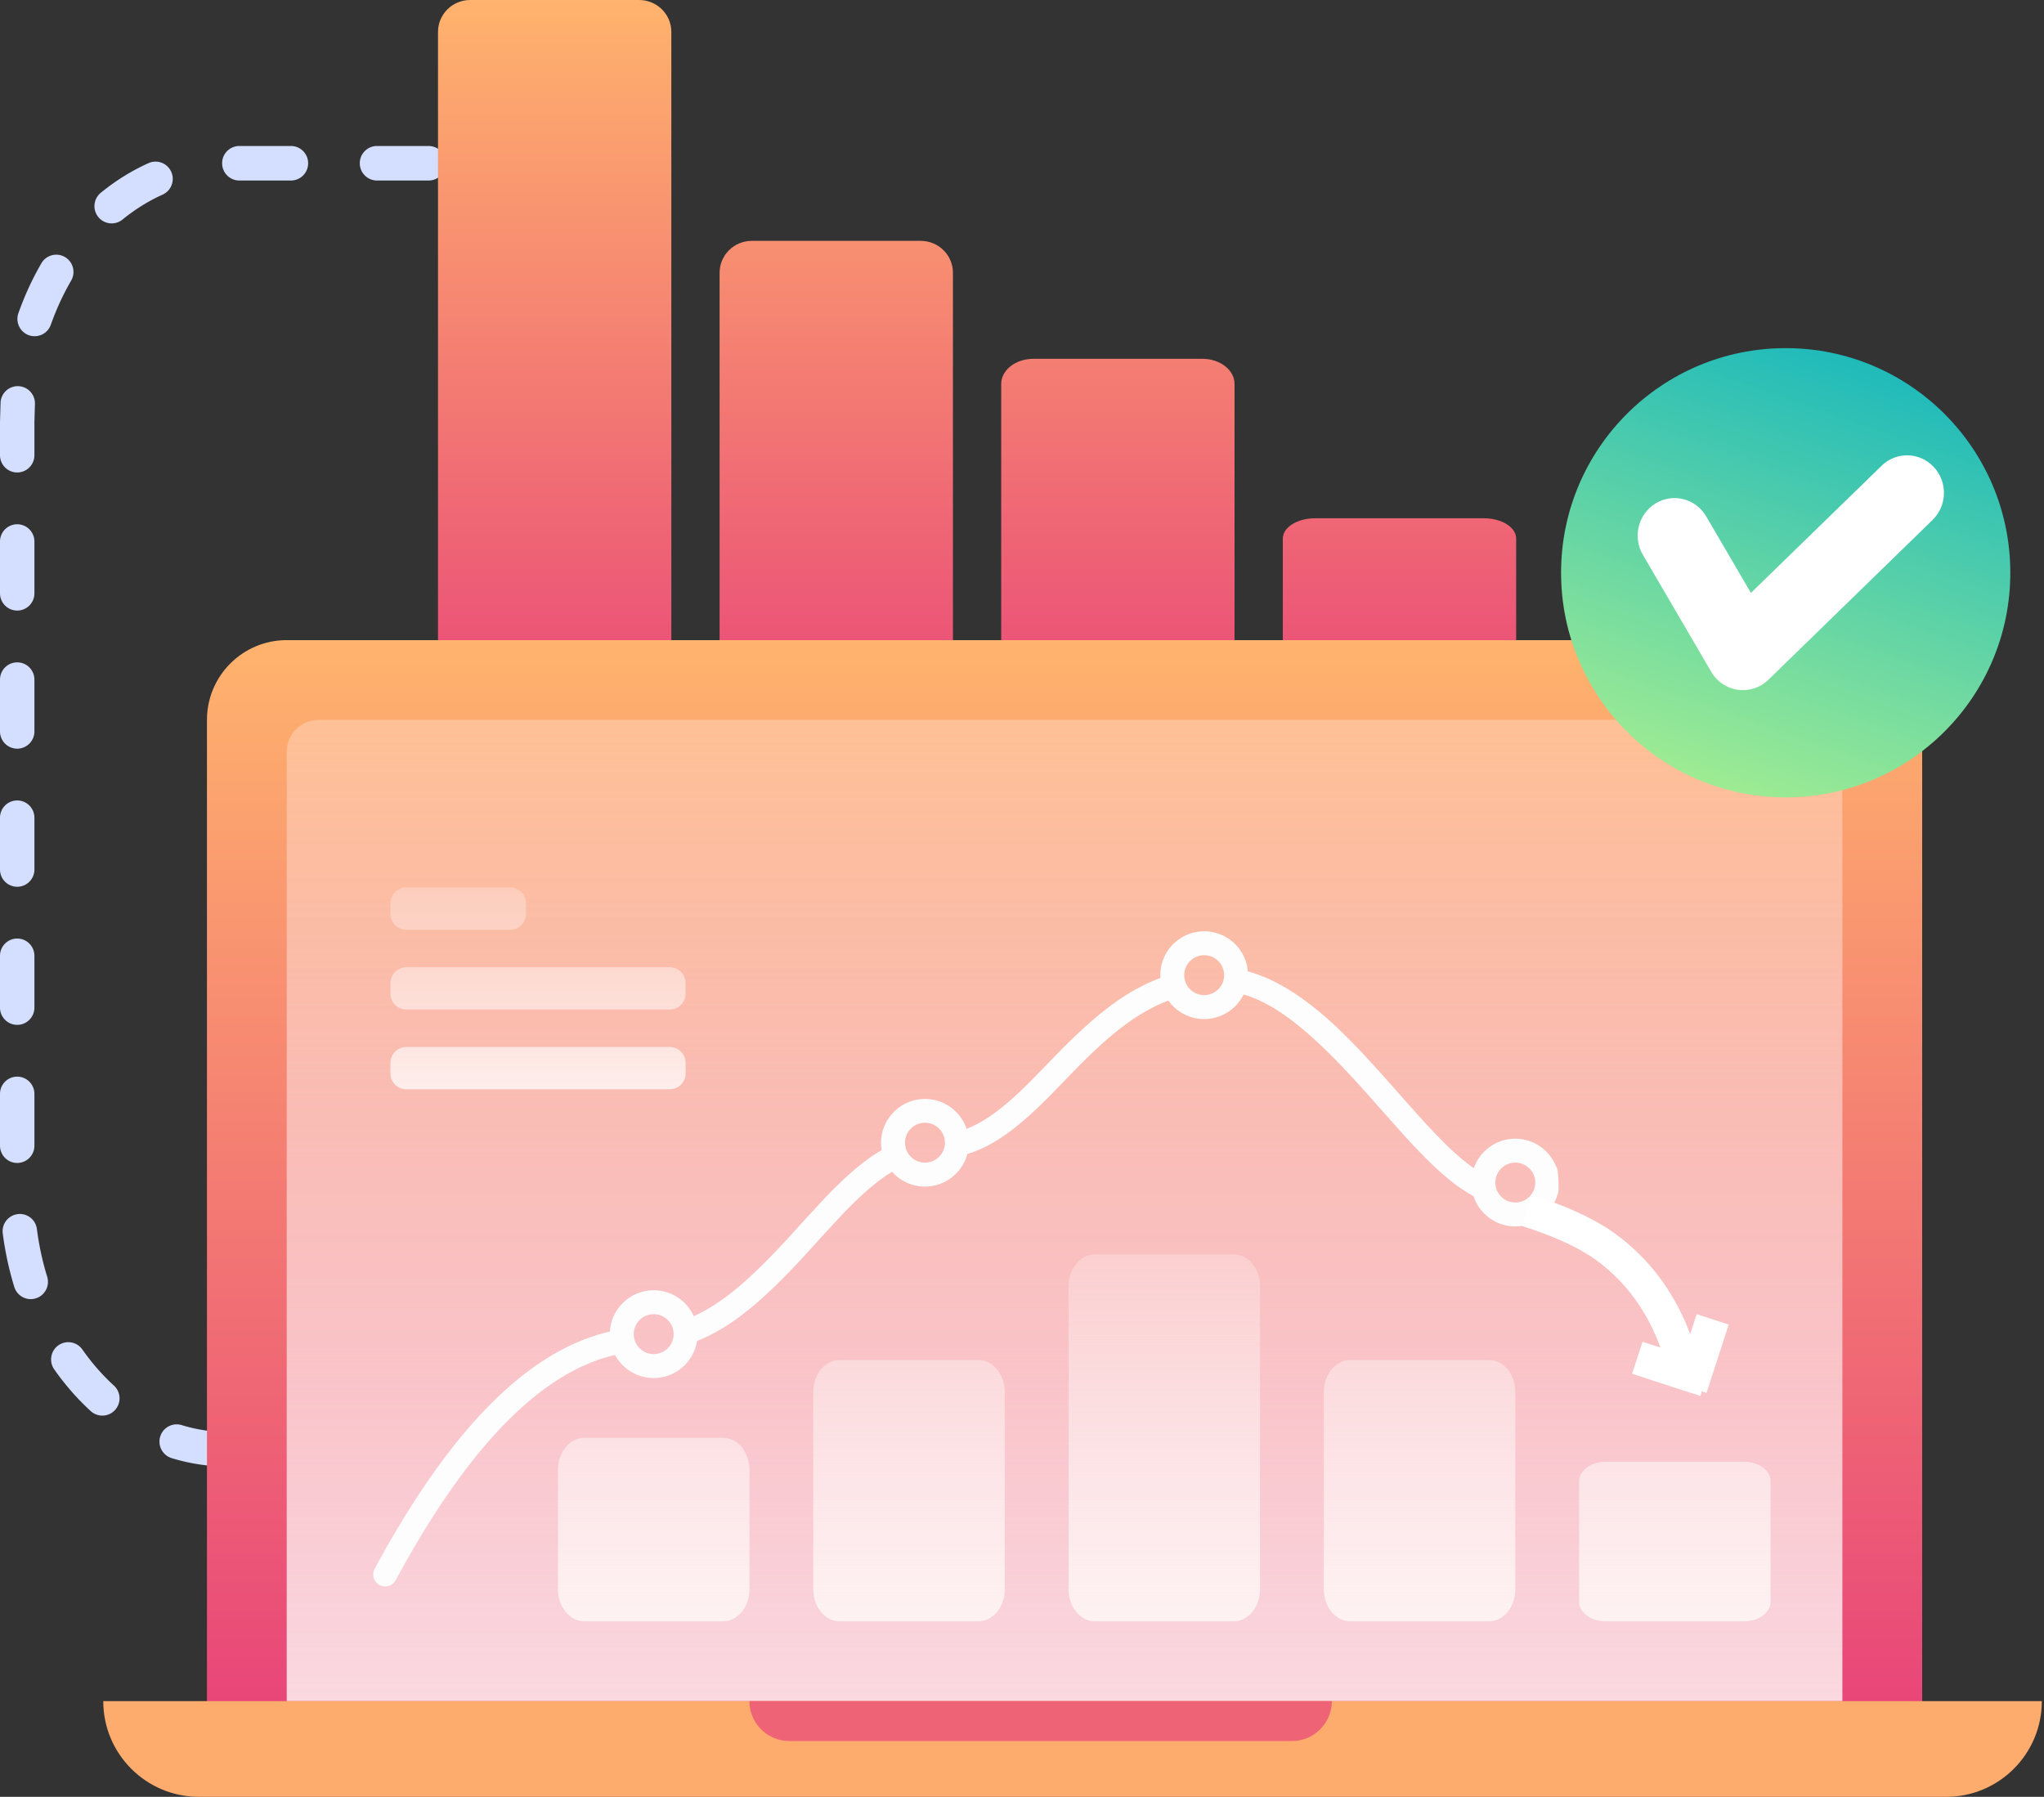 <svg xmlns="http://www.w3.org/2000/svg" xmlns:xlink="http://www.w3.org/1999/xlink" width="182" height="160" fill="none" xmlns:v="https://vecta.io/nano"><rect width="100%" height="100%" fill="#333333" stroke="none"/><path d="M166.837 135.656c.839.11 1.43.881 1.321 1.723s-.879 1.435-1.718 1.326c-1.637-.215-3.222-.543-4.728-.979a1.54 1.54 0 0 1-1.048-1.903c.235-.815 1.084-1.286 1.897-1.051 1.356.392 2.79.69 4.276.884zm-10.73-3.913a1.54 1.54 0 0 1 .343 2.147 1.53 1.53 0 0 1-2.14.343c-1.495-1.086-2.717-2.319-3.613-3.664a1.54 1.54 0 0 1 .424-2.132 1.53 1.53 0 0 1 2.125.424c.683 1.027 1.648 2.001 2.861 2.882zm-135.831-4.228c.846 0 1.532.688 1.532 1.537s-.686 1.537-1.532 1.537a17 17 0 0 1-4.992-.75 1.54 1.54 0 0 1-1.018-1.919 1.53 1.53 0 0 1 1.913-1.021 13.93 13.93 0 0 0 4.097.616zm-10.132-4.134a1.54 1.54 0 0 1 .101 2.171 1.53 1.53 0 0 1-2.164.102c-1.194-1.091-2.285-2.338-3.253-3.718a1.54 1.54 0 0 1 .371-2.141 1.53 1.53 0 0 1 2.135.372c.84 1.198 1.783 2.276 2.81 3.214zm-5.943-9.69c.249.811-.204 1.671-1.013 1.921a1.53 1.53 0 0 1-1.915-1.016 28.75 28.75 0 0 1-1.027-4.762c-.109-.842.483-1.613 1.323-1.722s1.608.485 1.716 1.327a25.7 25.7 0 0 0 .917 4.252zm-1.137-11.672c0 .848-.686 1.537-1.532 1.537S0 102.867 0 102.019v-4.612c0-.849.686-1.537 1.532-1.537s1.532.688 1.532 1.537v4.612zm0-12.297c0 .849-.686 1.537-1.532 1.537S0 90.571 0 89.722V85.11c0-.849.686-1.537 1.532-1.537s1.532.688 1.532 1.537v4.611zm0-12.297c0 .849-.686 1.537-1.532 1.537S0 78.274 0 77.425v-4.611c0-.849.686-1.537 1.532-1.537s1.532.688 1.532 1.537v4.611zm0-12.297c0 .849-.686 1.537-1.532 1.537S0 65.977 0 65.128v-4.611c0-.849.686-1.537 1.532-1.537s1.532.688 1.532 1.537v4.611zm0-12.297c0 .849-.686 1.537-1.532 1.537S0 53.68 0 52.831V48.22c0-.849.686-1.537 1.532-1.537s1.532.688 1.532 1.537v4.611zm0-12.297c0 .849-.686 1.537-1.532 1.537S0 41.383 0 40.534v-2.935l.051-1.765c.049-.847.774-1.494 1.619-1.445s1.489.777 1.44 1.624l-.046 1.585v2.935zm1.462-11.618a1.53 1.53 0 0 1-1.956.934 1.54 1.54 0 0 1-.931-1.963c.553-1.564 1.24-3.054 2.047-4.445a1.53 1.53 0 0 1 2.095-.555 1.54 1.54 0 0 1 .553 2.102c-.711 1.226-1.317 2.541-1.808 3.927zm6.382-9.367a1.53 1.53 0 0 1-2.155-.224 1.54 1.54 0 0 1 .224-2.162c1.322-1.077 2.747-1.964 4.248-2.637a1.53 1.53 0 0 1 2.024.775 1.54 1.54 0 0 1-.773 2.031c-1.253.563-2.45 1.307-3.568 2.218zm10.402-3.475c-.846 0-1.532-.688-1.532-1.537S20.463 13 21.309 13h4.596c.846 0 1.532.688 1.532 1.537s-.686 1.537-1.532 1.537h-4.596zm12.257 0c-.846 0-1.532-.688-1.532-1.537S32.719 13 33.566 13h4.596c.846 0 1.532.688 1.532 1.537s-.686 1.537-1.532 1.537h-4.596zm12.257 0c-.846 0-1.532-.688-1.532-1.537S44.976 13 45.822 13h4.596c.846 0 1.532.688 1.532 1.537s-.686 1.537-1.532 1.537h-4.596z" fill="#d4dfff"/><g fill-rule="evenodd"><path d="M117.09 46.15h15.044c1.583 0 2.866.806 2.866 1.8V69.2c0 .994-1.283 1.8-2.866 1.8H117.09c-1.583 0-2.866-.806-2.866-1.8V47.951c0-.994 1.283-1.8 2.866-1.8zM66.94 21.448h15.045c1.583 0 2.866 1.271 2.866 2.84V68.16c0 1.569-1.283 2.84-2.866 2.84H66.94c-1.583 0-2.866-1.272-2.866-2.84V24.288c0-1.569 1.283-2.84 2.866-2.84zM92.015 31.95h15.045c1.582 0 2.865 1.002 2.865 2.238v34.574c0 1.236-1.283 2.238-2.865 2.238H92.015c-1.583 0-2.866-1.002-2.866-2.238V34.188c0-1.236 1.283-2.238 2.866-2.238zM41.866 0H56.91c1.583 0 2.866 1.272 2.866 2.84v65.32c0 1.569-1.283 2.84-2.866 2.84H41.866C40.283 71 39 69.729 39 68.16V2.84C39 1.272 40.283 0 41.866 0z" fill="url(#A)"/><path d="M25.531 57h138.517c3.924 0 7.104 3.18 7.104 7.103v87.373c0 3.923-3.18 7.103-7.104 7.103H25.531c-3.923 0-7.103-3.18-7.103-7.103V64.103c0-3.923 3.18-7.103 7.103-7.103z" fill="url(#B)"/><path opacity=".966" d="M28.373 64.104h132.834a2.84 2.84 0 0 1 2.841 2.841v84.531H25.531V66.945a2.84 2.84 0 0 1 2.841-2.841z" fill="url(#C)"/><path opacity=".966" d="M36.186 79.02h9.234a1.42 1.42 0 0 1 1.421 1.421v.927a1.42 1.42 0 0 1-1.421 1.421h-9.234a1.42 1.42 0 0 1-1.421-1.421v-.927a1.42 1.42 0 0 1 1.421-1.421zm0 7.104h23.441a1.42 1.42 0 0 1 1.421 1.421v.927a1.42 1.42 0 0 1-1.421 1.421H36.186a1.42 1.42 0 0 1-1.421-1.421v-.927a1.42 1.42 0 0 1 1.421-1.421zm0 7.103h23.441a1.42 1.42 0 0 1 1.421 1.421v.927a1.42 1.42 0 0 1-1.421 1.421H36.186a1.42 1.42 0 0 1-1.421-1.421v-.927a1.42 1.42 0 0 1 1.421-1.421z" fill="url(#D)"/><path opacity=".966" d="M52.035 128.033H64.38c1.299 0 2.352 1.272 2.352 2.842v10.655c0 1.569-1.053 2.841-2.352 2.841H52.035c-1.299 0-2.352-1.272-2.352-2.841v-10.655c0-1.57 1.053-2.842 2.352-2.842zm22.731-6.931h12.345c1.299 0 2.352 1.272 2.352 2.841v17.587c0 1.569-1.053 2.841-2.352 2.841H74.766c-1.299 0-2.352-1.272-2.352-2.841v-17.587c0-1.569 1.053-2.841 2.352-2.841zm45.462 0h12.345c1.299 0 2.352 1.272 2.352 2.841v17.587c0 1.569-1.053 2.841-2.352 2.841h-12.345c-1.299 0-2.351-1.272-2.351-2.841v-17.587c0-1.569 1.052-2.841 2.351-2.841zm22.731 9.062h12.346c1.298 0 2.351.777 2.351 1.735v10.737c0 .958-1.053 1.735-2.351 1.735h-12.346c-1.298 0-2.351-.777-2.351-1.735v-10.737c0-.958 1.053-1.735 2.351-1.735zm-45.462-18.469h12.345c1.299 0 2.352 1.272 2.352 2.842v26.993c0 1.569-1.053 2.841-2.352 2.841H97.497c-1.299 0-2.351-1.272-2.351-2.841v-26.993c0-1.57 1.053-2.842 2.351-2.842z" fill="url(#E)"/></g><path d="M138.587 103.942c.157-.096.278 2.295.111 2.376a3.91 3.91 0 0 1-7.491.192c-1.002-.533-2.039-1.309-3.147-2.317-.933-.849-1.911-1.854-3.105-3.169l-3.177-3.575c-4.551-5.113-7.858-7.969-11.05-8.891-.637 1.294-1.968 2.184-3.507 2.184a3.9 3.9 0 0 1-3.183-1.641c-2.767 1.042-5.21 2.987-8.397 6.251.033-.034-1.817 1.878-2.34 2.403-2.666 2.676-4.819 4.29-7.167 5.003a3.91 3.91 0 0 1-3.776 2.901c-1.163 0-2.207-.508-2.923-1.315-1.369.823-2.824 2.102-4.529 3.896l-1.437 1.552-1.471 1.622c-3.823 4.197-6.757 6.746-9.932 7.99a3.91 3.91 0 0 1-3.861 3.303c-1.486 0-2.778-.83-3.439-2.051-6.572 1.507-13.106 8.15-19.532 20.051-.28.518-.926.711-1.444.431s-.711-.926-.431-1.444c6.685-12.381 13.644-19.462 20.946-21.121a3.91 3.91 0 0 1 3.9-3.68c1.588 0 2.954.947 3.565 2.307 2.655-1.185 5.246-3.483 8.652-7.221l1.469-1.621 1.469-1.586c1.883-1.982 3.532-3.424 5.145-4.364a3.92 3.92 0 0 1-.055-.656 3.91 3.91 0 0 1 7.615-1.234c1.772-.686 3.521-2.054 5.725-4.267l2.325-2.388c3.408-3.491 6.093-5.621 9.206-6.777-.005-.083-.008-.167-.008-.252a3.91 3.91 0 0 1 3.907-3.907 3.91 3.91 0 0 1 3.892 3.565c1.587.44 3.172 1.244 4.777 2.383 2.307 1.636 4.413 3.711 7.48 7.156a666.19 666.19 0 0 0 3.162 3.56c1.152 1.269 2.087 2.23 2.962 3.026.615.559 1.192 1.027 1.738 1.407a3.91 3.91 0 0 1 3.692-2.627c1.679 0 3.111 1.059 3.663 2.545zm-56.228-.414c.981 0 1.776-.795 1.776-1.776s-.795-1.776-1.776-1.776-1.776.795-1.776 1.776.795 1.776 1.776 1.776zm24.862-14.918c.981 0 1.776-.795 1.776-1.776s-.795-1.776-1.776-1.776-1.776.795-1.776 1.776.795 1.776 1.776 1.776zm27.703 18.468c.981 0 1.776-.795 1.776-1.775s-.795-1.776-1.776-1.776-1.776.795-1.776 1.776.795 1.775 1.776 1.775zm-76.717 13.497c.981 0 1.776-.795 1.776-1.776s-.795-1.776-1.776-1.776-1.776.795-1.776 1.776.795 1.776 1.776 1.776z" fill="#fdfdfe"/><path fill-rule="evenodd" d="M9.193 151.477h172.614c0 4.707-3.816 8.524-8.524 8.524H17.718c-4.708 0-8.524-3.817-8.524-8.524z" fill="#fdac6d"/><path d="M66.731 151.477h51.856c0 1.961-1.591 3.551-3.552 3.551H70.283a3.55 3.55 0 0 1-3.552-3.551z" fill="#ef6376"/><g stroke="#fff"><path d="M135.937 107.789s4.245 1.221 6.974 3.197c3.436 2.486 5.761 6.038 6.975 10.655" stroke-width="2.9"/><g stroke-width="3"><path d="M145.787 120.904l6.08 1.976"/><path d="M150.524 123.564l1.976-6.08"/></g></g><g clip-path="url(#G)"><path d="M159 71c11.046 0 20-8.954 20-20s-8.954-20-20-20-20 8.954-20 20 8.954 20 20 20z" fill="url(#F)"/><path d="M167.538 41.472c1.31-1.275 3.389-1.229 4.642.104s1.208 3.447-.102 4.723l-14.617 14.228c-1.526 1.485-4.013 1.14-5.092-.707l-6.089-10.422c-.927-1.586-.414-3.636 1.144-4.578s3.574-.421 4.5 1.165l3.98 6.812 11.634-11.325z" fill="#fff"/></g><defs><linearGradient id="A" x1="87" y1="0" x2="87" y2="71" xlink:href="#H"><stop stop-color="#ffb36d"/><stop offset="1" stop-color="#e73e79"/></linearGradient><linearGradient id="B" x1="94.79" y1="57" x2="94.79" y2="158.579" xlink:href="#H"><stop stop-color="#ffb36d"/><stop offset="1" stop-color="#e73e79"/></linearGradient><linearGradient id="C" x1="94.79" y1="37.053" x2="94.79" y2="175.837" xlink:href="#H"><stop stop-color="#fff2f2" stop-opacity=".139"/><stop offset="1" stop-color="#fefaf9"/></linearGradient><linearGradient id="D" x1="47.907" y1="73.454" x2="47.907" y2="102.007" xlink:href="#H"><stop stop-color="#fff2f2" stop-opacity=".139"/><stop offset="1" stop-color="#fefaf9"/></linearGradient><linearGradient id="E" x1="103.67" y1="101.579" x2="103.67" y2="153.482" xlink:href="#H"><stop stop-color="#fff2f2" stop-opacity=".139"/><stop offset="1" stop-color="#fefaf9"/></linearGradient><linearGradient id="F" x1="170.285" y1="31" x2="156.271" y2="71" xlink:href="#H"><stop stop-color="#17b7bd"/><stop offset="1" stop-color="#9deb93"/></linearGradient><clipPath id="G"><path fill="#fff" transform="translate(139 31)" d="M0 0h40v40H0z"/></clipPath><linearGradient id="H" gradientUnits="userSpaceOnUse"/></defs></svg>